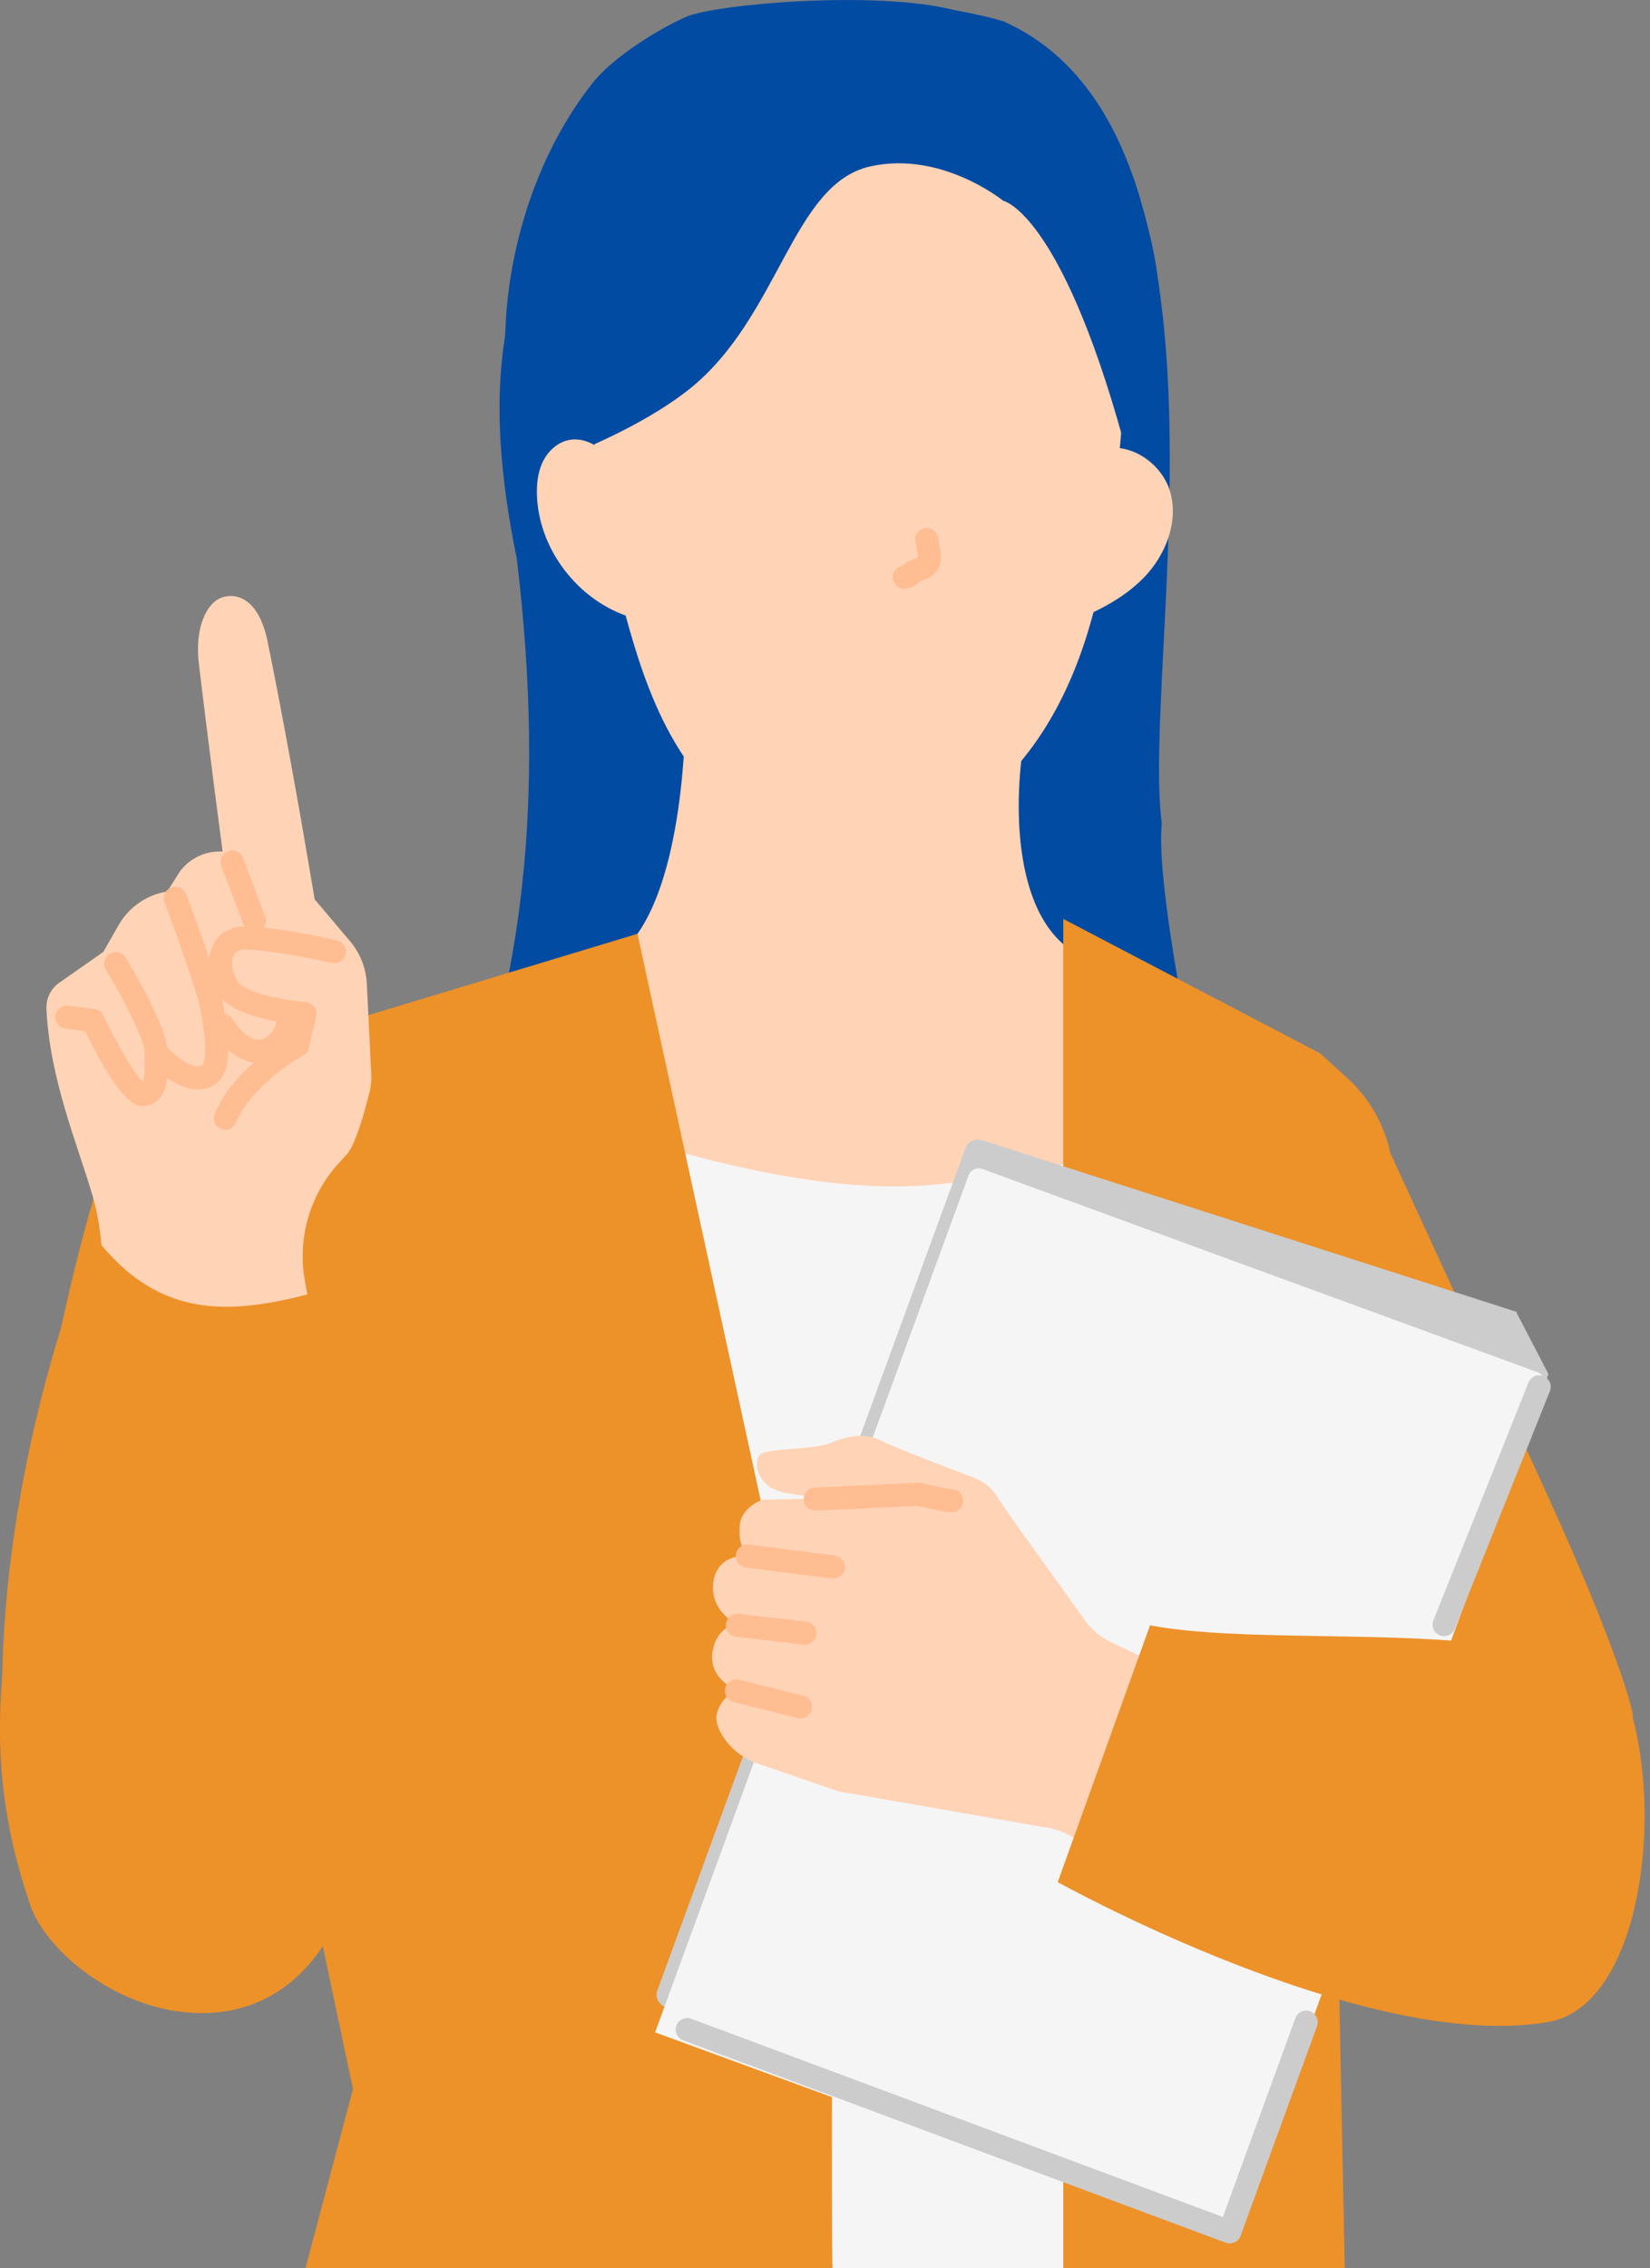 <svg width="155" height="213" viewBox="0 0 155 213" fill="none" xmlns="http://www.w3.org/2000/svg">
<rect x="0" y="0" width="155" height="213" fill="#808080" stroke="none"/>
<g clip-path="url(#clip0_707_3489)">
<path d="M94.249 2.002C91.25 1.031 74.642 -2.484 69.767 3.632C69.767 3.632 56.691 6.327 50.437 21.587C47.702 28.266 45.171 35.994 48.543 52.441C54.225 99.431 38.068 118.028 22.482 150.395C37.816 150.447 102.432 161.299 122.273 144.383C122.273 144.383 108.019 88.496 109.137 77.297C107.174 62.258 117.84 12.464 94.254 2.002H94.249Z" fill="#024BA2"/>
<path d="M106.423 44.489C110.02 31.547 108.755 26.143 108.755 26.143C108.755 26.143 106.839 5.426 89.737 0.971C82.343 -0.958 67.17 0.399 64.483 1.569C61.795 2.743 57.587 5.4 55.754 7.688C46.592 19.156 44.186 38.716 52.698 50.678C68.526 45.121 85.602 43.154 106.423 44.489Z" fill="#024BA2"/>
<path d="M105.027 29.64C106.002 37.081 105.318 41.801 104.208 49.893C103.099 57.984 100.68 66.219 95.219 72.291C89.758 78.367 80.692 81.726 73.12 78.658C68.998 76.985 65.722 73.63 63.451 69.803C61.18 65.981 59.819 61.69 58.662 57.395C56.659 49.962 55.199 42.248 55.953 34.585C56.707 26.922 59.901 19.251 65.869 14.384C71.365 9.898 78.724 8.174 85.814 8.364C90.634 8.494 92.636 9.781 96.624 12.486C100.611 15.19 103.866 20.785 105.027 29.64Z" fill="#FFD3B6"/>
<path d="M103.113 42.326C105.86 41.268 109.128 43.375 109.93 46.205C110.732 49.035 109.492 52.147 107.438 54.253C105.384 56.359 102.632 57.634 99.884 58.682C101.505 55.15 100.061 50.86 101.366 47.197C101.76 46.084 102.402 45.065 102.705 43.921C103.009 42.777 102.879 41.403 103.113 42.326Z" fill="#FFD3B6"/>
<path d="M58.286 43.869C57.003 42.495 55.386 41 53.532 41.303C52.413 41.489 51.486 42.339 50.992 43.357C50.498 44.376 50.394 45.542 50.446 46.669C50.706 51.965 54.732 56.858 59.877 58.141C59.924 53.542 59.504 48.944 58.282 43.869H58.286Z" fill="#FFD3B6"/>
<path d="M96.356 68.629C95.117 75.065 94.96 87.049 102.008 89.987C105.393 91.4 110.749 93.42 113.371 96.354C119.023 104.368 114.412 117.313 83.709 115.697C43.624 113.586 45.418 105.252 46.038 92.618C50.866 91.4 57.163 91.548 59.89 87.682C63.981 81.874 64.809 69.223 64.267 60.733C74.66 66.35 84.858 68.993 96.36 68.625L96.356 68.629Z" fill="#FFD3B6"/>
<path d="M115.806 103.878C113.297 129.063 119.967 213 119.967 213H64.933C64.933 213 59.42 129.162 47.445 102.998C50.921 103.574 71.309 112.58 87.319 111.28C94.275 110.712 110.198 107.817 115.81 103.882L115.806 103.878Z" fill="#F5F5F5"/>
<path d="M99.884 175.632V213H126.326L124.029 98.92L99.884 86.29V175.632Z" fill="#ED9129"/>
<path d="M78.208 213C78.078 211.648 78.208 171.922 78.208 171.922L59.884 87.686L13.207 101.789L33.16 196.162L28.692 213H78.208Z" fill="#ED9129"/>
<path d="M112.825 180.282C114.758 180.885 116.483 181.171 118.138 182.358C119.608 183.411 121.203 183.645 122.884 184.2C126.373 185.353 129.736 186.688 133.295 187.633C137.173 188.664 149.482 162.023 153.37 161.247C153.617 161.199 152.065 155.136 145.46 140.608C142.925 135.026 130.607 108.268 130.607 108.268C130.031 105.559 128.622 103.102 126.572 101.238L124.024 98.919L114.394 141.48L112.89 151.998L112.717 180.252C112.751 180.26 112.786 180.269 112.816 180.278L112.825 180.282Z" fill="#ED9129"/>
<path d="M85.979 50.678C86.031 51.211 86.174 51.718 86.248 52.246C86.235 52.151 86.222 52.056 86.209 51.96C86.23 52.138 86.239 52.316 86.217 52.498C86.23 52.402 86.243 52.307 86.256 52.212C86.239 52.311 86.213 52.407 86.174 52.498C86.209 52.411 86.248 52.324 86.282 52.238C86.243 52.32 86.2 52.394 86.144 52.463C86.2 52.389 86.256 52.316 86.313 52.242C86.248 52.32 86.178 52.385 86.1 52.45C86.174 52.394 86.248 52.337 86.321 52.281C86.213 52.359 86.1 52.424 85.975 52.476C86.061 52.441 86.148 52.402 86.235 52.368C85.953 52.485 85.658 52.576 85.385 52.71C85.134 52.831 84.926 53.031 84.709 53.2C84.783 53.144 84.856 53.087 84.93 53.031C84.835 53.105 84.739 53.169 84.631 53.221C84.718 53.187 84.804 53.148 84.891 53.113C84.83 53.139 84.774 53.152 84.709 53.161C84.804 53.148 84.9 53.135 84.995 53.122C84.978 53.122 84.965 53.122 84.947 53.122C84.384 53.148 83.838 53.599 83.864 54.205C83.89 54.769 84.341 55.319 84.947 55.289C85.272 55.272 85.576 55.194 85.853 55.02C86.066 54.89 86.252 54.721 86.447 54.569C86.373 54.626 86.3 54.682 86.226 54.738C86.339 54.652 86.456 54.587 86.586 54.53C86.499 54.565 86.412 54.604 86.326 54.639C86.529 54.556 86.737 54.483 86.941 54.396C87.219 54.279 87.444 54.14 87.678 53.941C88.012 53.659 88.263 53.226 88.341 52.797C88.423 52.333 88.389 51.917 88.302 51.453C88.246 51.141 88.168 50.838 88.12 50.526C88.133 50.621 88.146 50.717 88.159 50.812C88.155 50.764 88.146 50.717 88.142 50.669C88.116 50.374 88.038 50.118 87.825 49.902C87.639 49.715 87.327 49.572 87.058 49.585C86.516 49.611 85.918 50.066 85.975 50.669L85.979 50.678Z" fill="#FFBD91"/>
<path d="M32.273 98.92C23.799 98.343 18.178 94.906 13.207 101.789C8.704 108.025 4.5 130.021 3.222 137.605C0.443 154.118 -2.183 164.173 2.81 178.791C4.162 182.922 10.117 187.971 16.744 188.881C25.217 190.043 30.743 184.595 32.914 176.993C34.27 172.243 35.74 166.34 36.091 161.412C37.499 141.688 38.011 121.903 37.612 102.131C34.921 101.815 39.766 99.427 32.268 98.915L32.273 98.92Z" fill="#ED9129"/>
<path d="M8.994 127.156C8.994 127.156 10.649 118.857 8.69 112.256C7.186 107.189 4.694 101.36 4.361 94.764C4.313 93.789 4.755 92.848 5.557 92.289L9.705 89.385L11.135 86.88C12.049 85.272 13.614 84.137 15.43 83.764L15.716 83.708L16.89 81.844C17.826 80.574 19.339 79.868 20.912 79.963C20.912 79.963 19.564 69.778 18.672 62.246C18.29 59.012 19.378 56.473 21.012 56.052C22.616 55.641 24.397 56.663 25.121 60.165C26.716 67.884 28.549 78.516 28.549 78.516L29.563 84.457L32.887 88.388C33.832 89.507 34.383 90.902 34.456 92.363L34.881 100.875C34.911 101.438 34.855 102.006 34.716 102.556C34.318 104.151 33.407 107.502 32.601 108.373C32.415 108.576 32.133 108.884 31.795 109.252C29.069 112.26 27.907 116.365 28.653 120.356L29.862 126.84L8.994 127.161V127.156Z" fill="#FFD3B6"/>
<path d="M13.371 103.865C12.617 103.865 11.052 103.163 8.009 96.822L6.141 96.58C5.548 96.502 5.132 95.96 5.205 95.366C5.283 94.772 5.825 94.356 6.419 94.43L8.876 94.751C9.245 94.798 9.561 95.028 9.717 95.366C11.052 98.209 12.655 100.883 13.418 101.581C13.605 101.243 13.592 100.259 13.583 99.445C13.583 99.224 13.579 98.994 13.579 98.764C13.579 97.598 11.455 93.55 9.947 91.049C9.639 90.538 9.804 89.871 10.315 89.563C10.827 89.255 11.494 89.42 11.802 89.931C12.46 91.023 15.746 96.58 15.746 98.764C15.746 98.985 15.746 99.206 15.75 99.423C15.772 101.208 15.793 103.432 13.691 103.835C13.605 103.852 13.501 103.87 13.375 103.87L13.371 103.865Z" fill="#FFBD91"/>
<path d="M18.598 102.296C16.274 102.296 14.103 99.826 13.843 99.518C13.457 99.063 13.509 98.379 13.969 97.993C14.424 97.607 15.109 97.659 15.494 98.118C16.131 98.864 17.783 100.338 18.801 100.112C19.386 99.982 19.434 98.383 18.936 95.366L18.875 94.989C18.615 93.36 16.322 87.036 15.46 84.735C15.252 84.176 15.533 83.552 16.097 83.34C16.656 83.131 17.28 83.413 17.492 83.972C17.817 84.839 20.674 92.506 21.016 94.643L21.077 95.011C21.48 97.468 22.156 101.581 19.274 102.223C19.048 102.275 18.823 102.296 18.598 102.296Z" fill="#FFBD91"/>
<path d="M24.276 99.796C23.972 99.796 23.669 99.757 23.37 99.674C21.788 99.249 20.657 97.893 19.989 96.827C19.673 96.32 19.825 95.652 20.332 95.332C20.839 95.015 21.506 95.167 21.827 95.674C22.468 96.701 23.235 97.394 23.929 97.581C24.436 97.715 24.856 97.525 25.116 97.338C25.593 97 25.927 96.419 25.974 95.852C26.022 95.254 26.547 94.811 27.14 94.855C27.738 94.902 28.181 95.422 28.137 96.021C28.042 97.239 27.383 98.391 26.373 99.106C25.732 99.561 25.012 99.791 24.28 99.791L24.276 99.796Z" fill="#FFBD91"/>
<path d="M23.898 87.561C23.456 87.561 23.04 87.288 22.88 86.846C22.615 86.113 22.23 85.103 21.844 84.094C21.454 83.071 21.064 82.044 20.795 81.307C20.591 80.743 20.882 80.124 21.445 79.92C22.009 79.716 22.628 80.007 22.832 80.57C23.096 81.303 23.482 82.312 23.868 83.327C24.258 84.349 24.648 85.372 24.917 86.109C25.12 86.672 24.83 87.292 24.267 87.496C24.145 87.539 24.02 87.561 23.898 87.561Z" fill="#FFBD91"/>
<path d="M21.173 106.089C21.034 106.089 20.891 106.063 20.753 106.002C20.202 105.772 19.942 105.135 20.172 104.585C21.754 100.819 25.676 98.248 27.002 97.464L27.31 96.129C25.256 95.86 21.602 95.137 20.51 93.342C19.647 91.925 19.409 90.326 19.877 89.06C20.224 88.129 20.922 87.452 21.849 87.153C23.609 86.586 29.798 87.89 31.653 88.302C32.238 88.432 32.606 89.013 32.476 89.593C32.346 90.178 31.77 90.547 31.184 90.417C27.644 89.628 23.318 88.956 22.517 89.216C22.222 89.312 22.027 89.507 21.91 89.814C21.671 90.451 21.845 91.37 22.36 92.211C22.937 93.16 26.43 93.914 28.727 94.096C29.044 94.122 29.33 94.283 29.516 94.538C29.702 94.794 29.767 95.115 29.698 95.423L29.005 98.413C28.935 98.721 28.736 98.977 28.458 99.124C28.411 99.15 23.747 101.668 22.17 105.417C21.996 105.833 21.593 106.08 21.169 106.08L21.173 106.089Z" fill="#FFBD91"/>
<path d="M35.431 119.563C24.228 123.229 15.959 125.431 8.833 116.035C2.861 130.623 -1.841 152.974 1.114 170.253C4.317 188.968 24.258 186.471 33.377 179.333C43.488 171.415 37.321 131.256 35.431 119.563Z" fill="#ED9129"/>
<path d="M107.772 31.422C107.772 31.422 104.482 15.698 101.808 11.143C100.053 8.157 94.254 3.45 90.895 2.618C81.69 0.334 59.725 8.196 54.693 13.925C49.661 19.655 55.755 41.745 55.755 41.745C55.755 41.745 61.081 39.487 64.778 36.523C73.221 29.757 74.4 17.288 81.724 15.633C88.438 14.116 94.245 18.857 94.245 18.857C94.245 18.857 99.576 19.893 105.501 41.264C106.905 37.038 107.776 31.417 107.776 31.417L107.772 31.422Z" fill="#024BA2"/>
<path d="M61.758 186.882L90.7 107.808C90.926 107.188 91.602 106.859 92.23 107.058L142.483 123.194L112.89 203.148L62.564 188.482C61.879 188.282 61.511 187.546 61.753 186.878L61.758 186.882Z" fill="#CCCCCC"/>
<path d="M112.828 203.126L142.417 123.172L145.459 129.028L117.687 204.903L112.828 203.126Z" fill="#CCCCCC"/>
<path d="M92.297 109.773L144.446 128.857C144.975 129.05 145.249 129.64 145.055 130.169L115.611 210.63L61.54 190.843L90.985 110.382C91.178 109.853 91.767 109.579 92.297 109.773Z" fill="#F5F5F5"/>
<path d="M101.906 152.133L94.083 141.229L81.935 140.609L71.59 140.826C71.59 140.826 69.687 141.528 69.501 143.157C69.271 145.173 70.211 146.096 70.211 146.096C70.211 146.096 67.39 145.823 67.013 148.566C66.644 151.24 69.145 152.484 69.145 152.484C69.145 152.484 67.541 152.714 67.017 154.69C66.241 157.611 69.301 158.76 69.301 158.76C69.301 158.76 67.919 159.041 67.359 160.814C67.16 161.447 67.398 162.175 67.789 162.851C68.56 164.186 69.826 165.161 71.29 165.642L78.758 168.208L97.776 171.528C100.086 171.74 102.144 173.084 103.263 175.116L106.032 180.14L119.78 161.56L104.346 154.183C103.371 153.715 102.53 153.013 101.897 152.133H101.906Z" fill="#FFD3B6"/>
<path d="M93.615 140.449C93.108 139.686 92.376 139.101 91.518 138.776C88.982 137.809 83.582 135.738 82.681 135.248C81.497 134.602 79.768 134.745 78.117 135.465C76.466 136.184 71.975 135.954 71.403 136.591C70.831 137.229 71.022 138.62 72.21 139.547C73.397 140.475 76.721 140.531 78.975 140.674C81.229 140.817 85.259 142.447 85.259 142.447L92.991 145.667L95.622 143.465L93.611 140.453L93.615 140.449Z" fill="#FFD3B6"/>
<path d="M78.281 148.228C78.237 148.228 78.19 148.228 78.142 148.22L70.068 147.192C69.474 147.119 69.054 146.573 69.127 145.983C69.201 145.39 69.739 144.969 70.341 145.043L78.415 146.07C79.009 146.144 79.429 146.69 79.356 147.279C79.286 147.825 78.818 148.228 78.281 148.228Z" fill="#FFBD91"/>
<path d="M75.62 154.443C75.577 154.443 75.538 154.443 75.495 154.435L69.15 153.698C68.556 153.629 68.131 153.091 68.196 152.497C68.266 151.904 68.803 151.479 69.397 151.548L75.742 152.285C76.335 152.354 76.76 152.892 76.695 153.485C76.63 154.036 76.162 154.443 75.62 154.443Z" fill="#FFBD91"/>
<path d="M75.204 161.365C75.118 161.365 75.031 161.356 74.94 161.33L68.915 159.822C68.335 159.679 67.984 159.089 68.127 158.508C68.274 157.928 68.859 157.577 69.44 157.72L75.464 159.228C76.045 159.375 76.396 159.96 76.253 160.541C76.132 161.035 75.69 161.36 75.204 161.36V161.365Z" fill="#FFBD91"/>
<path d="M89.398 142.009C89.398 142.009 89.364 142.009 89.346 142.009C88.644 141.979 86.898 141.558 86.278 141.406L76.63 141.849C76.011 141.866 75.525 141.415 75.499 140.817C75.473 140.219 75.933 139.712 76.531 139.686L86.334 139.235C86.438 139.235 86.547 139.239 86.646 139.265C87.561 139.495 89.034 139.825 89.446 139.842C90.044 139.868 90.508 140.375 90.478 140.973C90.452 141.554 89.971 142.009 89.394 142.009H89.398Z" fill="#FFBD91"/>
<path d="M108.035 152.623L99.362 176.733C99.362 176.733 128.322 192.868 145.459 189.865C153.785 188.409 156.177 171.753 153.369 161.243C150.56 150.733 121.141 155.158 108.03 152.618L108.035 152.623Z" fill="#ED9129"/>
<path d="M115.513 210.664C115.387 210.664 115.257 210.642 115.136 210.595L64.176 191.599C63.617 191.391 63.331 190.767 63.539 190.203C63.747 189.644 64.371 189.358 64.935 189.566L114.876 208.181L121.685 189.514C121.888 188.951 122.512 188.665 123.076 188.868C123.639 189.072 123.925 189.696 123.722 190.26L116.54 209.949C116.44 210.222 116.237 210.439 115.977 210.56C115.834 210.625 115.678 210.66 115.522 210.66L115.513 210.664Z" fill="#CCCCCC"/>
<path d="M135.658 153.637C135.523 153.637 135.389 153.611 135.255 153.559C134.7 153.338 134.427 152.705 134.652 152.15L143.585 129.821C143.806 129.267 144.438 128.998 144.993 129.219C145.548 129.44 145.821 130.073 145.596 130.628L136.663 152.956C136.494 153.381 136.087 153.637 135.658 153.637Z" fill="#CCCCCC"/>
</g>
<defs>
<clipPath id="clip0_707_3489">
<rect width="154.499" height="213" fill="white"/>
</clipPath>
</defs>
</svg>
